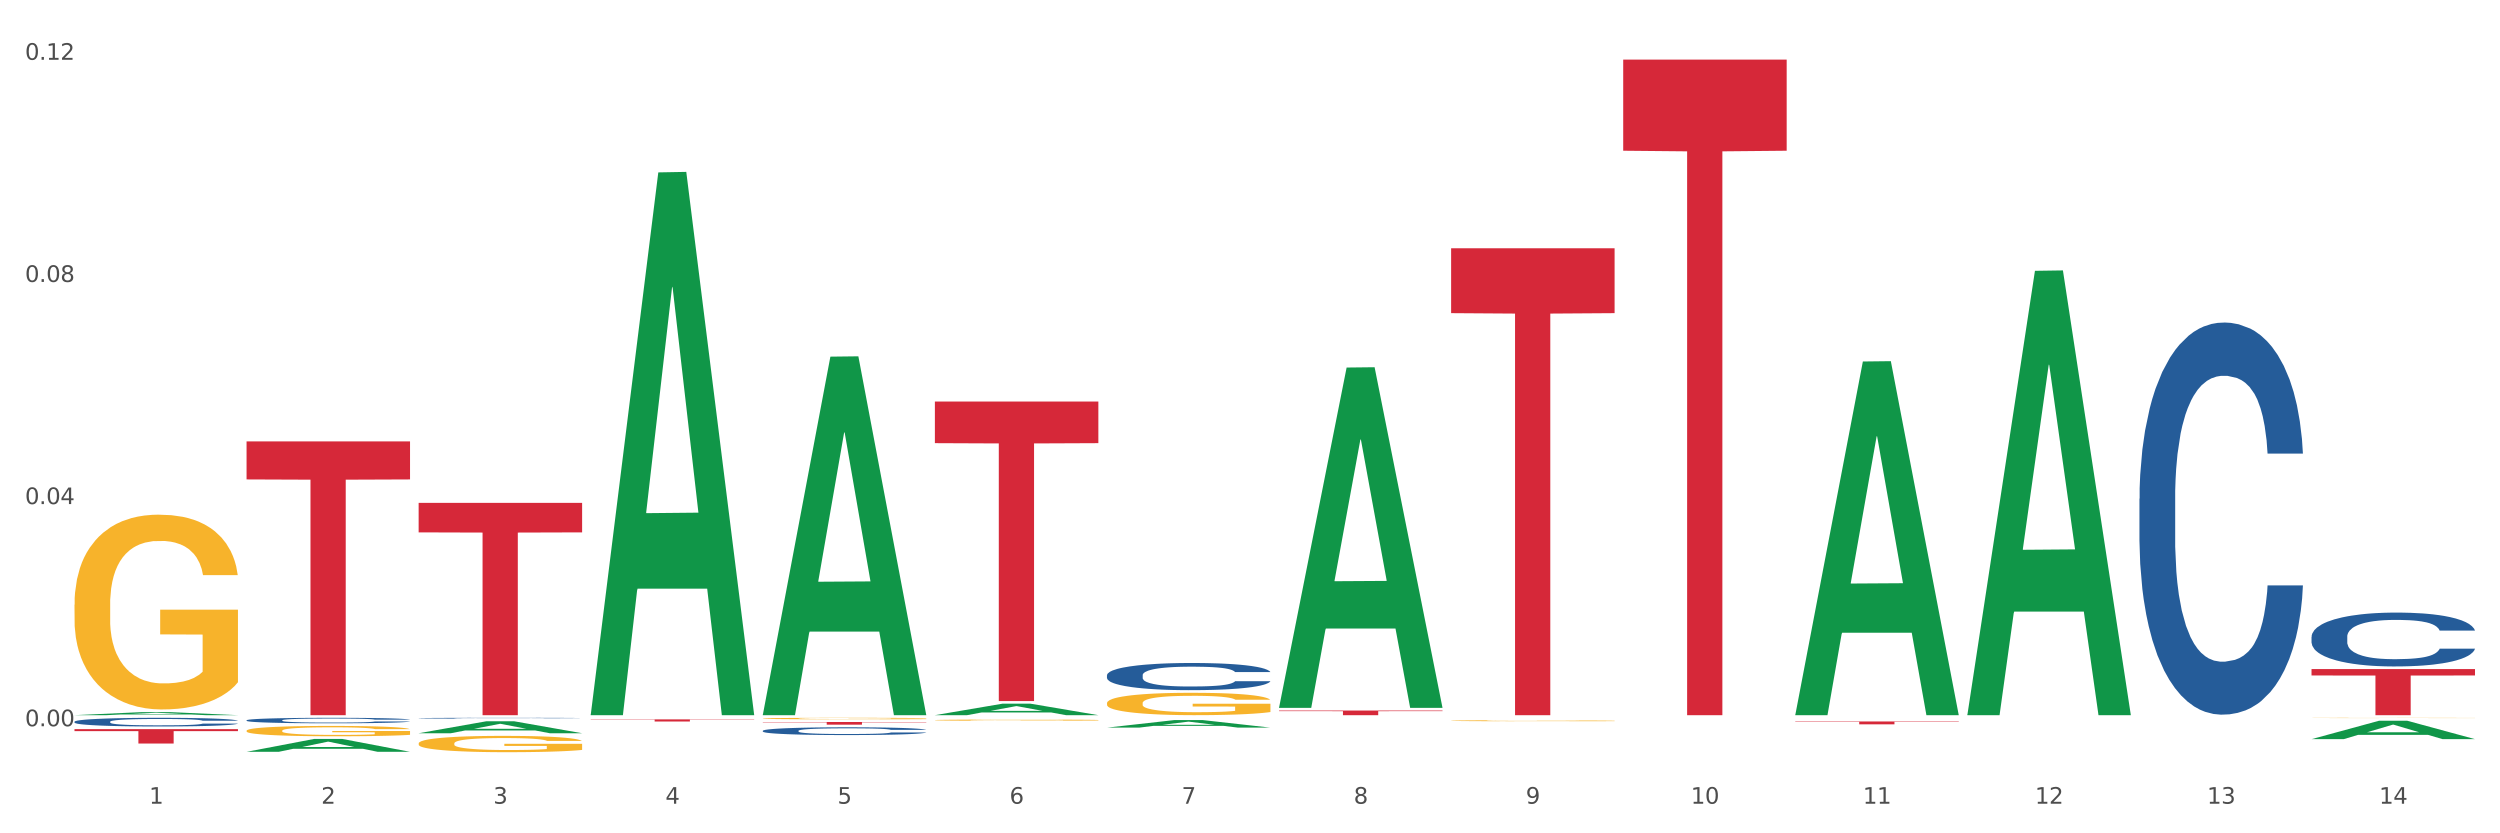 <?xml version="1.0" encoding="utf-8" standalone="no"?>
<!DOCTYPE svg PUBLIC "-//W3C//DTD SVG 1.1//EN"
  "http://www.w3.org/Graphics/SVG/1.1/DTD/svg11.dtd">
<svg xmlns:xlink="http://www.w3.org/1999/xlink" width="1080pt" height="360pt" viewBox="0 0 1080 360" xmlns="http://www.w3.org/2000/svg" version="1.1">
 <rect x="0" y="0" width="1080" height="360" fill="#333333" stroke="none"/>
 <defs>
  <style type="text/css">*{stroke-linejoin: round; stroke-linecap: butt}</style>
 </defs>
 <g id="figure_1">
  <g id="patch_1">
   <path d="M 0 360 
L 1080 360 
L 1080 0 
L 0 0 
z
" style="fill: #ffffff; stroke: #ffffff; stroke-linejoin: miter"/>
  </g>
  <g id="axes_1">
   <g id="matplotlib.axis_1">
    <g id="xtick_1">
     <g id="text_1">
      <!-- 1 -->
      <g style="fill: #4d4d4d" transform="translate(64.432 347.204) scale(0.096 -0.096)">
       <defs>
        <path id="DejaVuSans-31" d="M 794 531 
L 1825 531 
L 1825 4091 
L 703 3866 
L 703 4441 
L 1819 4666 
L 2450 4666 
L 2450 531 
L 3481 531 
L 3481 0 
L 794 0 
L 794 531 
z
" transform="scale(0.016)"/>
       </defs>
       <use xlink:href="#DejaVuSans-31"/>
      </g>
     </g>
    </g>
    <g id="xtick_2">
     <g id="text_2">
      <!-- 2 -->
      <g style="fill: #4d4d4d" transform="translate(138.771 347.204) scale(0.096 -0.096)">
       <defs>
        <path id="DejaVuSans-32" d="M 1228 531 
L 3431 531 
L 3431 0 
L 469 0 
L 469 531 
Q 828 903 1448 1529 
Q 2069 2156 2228 2338 
Q 2531 2678 2651 2914 
Q 2772 3150 2772 3378 
Q 2772 3750 2511 3984 
Q 2250 4219 1831 4219 
Q 1534 4219 1204 4116 
Q 875 4013 500 3803 
L 500 4441 
Q 881 4594 1212 4672 
Q 1544 4750 1819 4750 
Q 2544 4750 2975 4387 
Q 3406 4025 3406 3419 
Q 3406 3131 3298 2873 
Q 3191 2616 2906 2266 
Q 2828 2175 2409 1742 
Q 1991 1309 1228 531 
z
" transform="scale(0.016)"/>
       </defs>
       <use xlink:href="#DejaVuSans-32"/>
      </g>
     </g>
    </g>
    <g id="xtick_3">
     <g id="text_3">
      <!-- 3 -->
      <g style="fill: #4d4d4d" transform="translate(213.109 347.204) scale(0.096 -0.096)">
       <defs>
        <path id="DejaVuSans-33" d="M 2597 2516 
Q 3050 2419 3304 2112 
Q 3559 1806 3559 1356 
Q 3559 666 3084 287 
Q 2609 -91 1734 -91 
Q 1441 -91 1130 -33 
Q 819 25 488 141 
L 488 750 
Q 750 597 1062 519 
Q 1375 441 1716 441 
Q 2309 441 2620 675 
Q 2931 909 2931 1356 
Q 2931 1769 2642 2001 
Q 2353 2234 1838 2234 
L 1294 2234 
L 1294 2753 
L 1863 2753 
Q 2328 2753 2575 2939 
Q 2822 3125 2822 3475 
Q 2822 3834 2567 4026 
Q 2313 4219 1838 4219 
Q 1578 4219 1281 4162 
Q 984 4106 628 3988 
L 628 4550 
Q 988 4650 1302 4700 
Q 1616 4750 1894 4750 
Q 2613 4750 3031 4423 
Q 3450 4097 3450 3541 
Q 3450 3153 3228 2886 
Q 3006 2619 2597 2516 
z
" transform="scale(0.016)"/>
       </defs>
       <use xlink:href="#DejaVuSans-33"/>
      </g>
     </g>
    </g>
    <g id="xtick_4">
     <g id="text_4">
      <!-- 4 -->
      <g style="fill: #4d4d4d" transform="translate(287.448 347.204) scale(0.096 -0.096)">
       <defs>
        <path id="DejaVuSans-34" d="M 2419 4116 
L 825 1625 
L 2419 1625 
L 2419 4116 
z
M 2253 4666 
L 3047 4666 
L 3047 1625 
L 3713 1625 
L 3713 1100 
L 3047 1100 
L 3047 0 
L 2419 0 
L 2419 1100 
L 313 1100 
L 313 1709 
L 2253 4666 
z
" transform="scale(0.016)"/>
       </defs>
       <use xlink:href="#DejaVuSans-34"/>
      </g>
     </g>
    </g>
    <g id="xtick_5">
     <g id="text_5">
      <!-- 5 -->
      <g style="fill: #4d4d4d" transform="translate(361.787 347.204) scale(0.096 -0.096)">
       <defs>
        <path id="DejaVuSans-35" d="M 691 4666 
L 3169 4666 
L 3169 4134 
L 1269 4134 
L 1269 2991 
Q 1406 3038 1543 3061 
Q 1681 3084 1819 3084 
Q 2600 3084 3056 2656 
Q 3513 2228 3513 1497 
Q 3513 744 3044 326 
Q 2575 -91 1722 -91 
Q 1428 -91 1123 -41 
Q 819 9 494 109 
L 494 744 
Q 775 591 1075 516 
Q 1375 441 1709 441 
Q 2250 441 2565 725 
Q 2881 1009 2881 1497 
Q 2881 1984 2565 2268 
Q 2250 2553 1709 2553 
Q 1456 2553 1204 2497 
Q 953 2441 691 2322 
L 691 4666 
z
" transform="scale(0.016)"/>
       </defs>
       <use xlink:href="#DejaVuSans-35"/>
      </g>
     </g>
    </g>
    <g id="xtick_6">
     <g id="text_6">
      <!-- 6 -->
      <g style="fill: #4d4d4d" transform="translate(436.125 347.204) scale(0.096 -0.096)">
       <defs>
        <path id="DejaVuSans-36" d="M 2113 2584 
Q 1688 2584 1439 2293 
Q 1191 2003 1191 1497 
Q 1191 994 1439 701 
Q 1688 409 2113 409 
Q 2538 409 2786 701 
Q 3034 994 3034 1497 
Q 3034 2003 2786 2293 
Q 2538 2584 2113 2584 
z
M 3366 4563 
L 3366 3988 
Q 3128 4100 2886 4159 
Q 2644 4219 2406 4219 
Q 1781 4219 1451 3797 
Q 1122 3375 1075 2522 
Q 1259 2794 1537 2939 
Q 1816 3084 2150 3084 
Q 2853 3084 3261 2657 
Q 3669 2231 3669 1497 
Q 3669 778 3244 343 
Q 2819 -91 2113 -91 
Q 1303 -91 875 529 
Q 447 1150 447 2328 
Q 447 3434 972 4092 
Q 1497 4750 2381 4750 
Q 2619 4750 2861 4703 
Q 3103 4656 3366 4563 
z
" transform="scale(0.016)"/>
       </defs>
       <use xlink:href="#DejaVuSans-36"/>
      </g>
     </g>
    </g>
    <g id="xtick_7">
     <g id="text_7">
      <!-- 7 -->
      <g style="fill: #4d4d4d" transform="translate(510.464 347.204) scale(0.096 -0.096)">
       <defs>
        <path id="DejaVuSans-37" d="M 525 4666 
L 3525 4666 
L 3525 4397 
L 1831 0 
L 1172 0 
L 2766 4134 
L 525 4134 
L 525 4666 
z
" transform="scale(0.016)"/>
       </defs>
       <use xlink:href="#DejaVuSans-37"/>
      </g>
     </g>
    </g>
    <g id="xtick_8">
     <g id="text_8">
      <!-- 8 -->
      <g style="fill: #4d4d4d" transform="translate(584.803 347.204) scale(0.096 -0.096)">
       <defs>
        <path id="DejaVuSans-38" d="M 2034 2216 
Q 1584 2216 1326 1975 
Q 1069 1734 1069 1313 
Q 1069 891 1326 650 
Q 1584 409 2034 409 
Q 2484 409 2743 651 
Q 3003 894 3003 1313 
Q 3003 1734 2745 1975 
Q 2488 2216 2034 2216 
z
M 1403 2484 
Q 997 2584 770 2862 
Q 544 3141 544 3541 
Q 544 4100 942 4425 
Q 1341 4750 2034 4750 
Q 2731 4750 3128 4425 
Q 3525 4100 3525 3541 
Q 3525 3141 3298 2862 
Q 3072 2584 2669 2484 
Q 3125 2378 3379 2068 
Q 3634 1759 3634 1313 
Q 3634 634 3220 271 
Q 2806 -91 2034 -91 
Q 1263 -91 848 271 
Q 434 634 434 1313 
Q 434 1759 690 2068 
Q 947 2378 1403 2484 
z
M 1172 3481 
Q 1172 3119 1398 2916 
Q 1625 2713 2034 2713 
Q 2441 2713 2670 2916 
Q 2900 3119 2900 3481 
Q 2900 3844 2670 4047 
Q 2441 4250 2034 4250 
Q 1625 4250 1398 4047 
Q 1172 3844 1172 3481 
z
" transform="scale(0.016)"/>
       </defs>
       <use xlink:href="#DejaVuSans-38"/>
      </g>
     </g>
    </g>
    <g id="xtick_9">
     <g id="text_9">
      <!-- 9 -->
      <g style="fill: #4d4d4d" transform="translate(659.142 347.204) scale(0.096 -0.096)">
       <defs>
        <path id="DejaVuSans-39" d="M 703 97 
L 703 672 
Q 941 559 1184 500 
Q 1428 441 1663 441 
Q 2288 441 2617 861 
Q 2947 1281 2994 2138 
Q 2813 1869 2534 1725 
Q 2256 1581 1919 1581 
Q 1219 1581 811 2004 
Q 403 2428 403 3163 
Q 403 3881 828 4315 
Q 1253 4750 1959 4750 
Q 2769 4750 3195 4129 
Q 3622 3509 3622 2328 
Q 3622 1225 3098 567 
Q 2575 -91 1691 -91 
Q 1453 -91 1209 -44 
Q 966 3 703 97 
z
M 1959 2075 
Q 2384 2075 2632 2365 
Q 2881 2656 2881 3163 
Q 2881 3666 2632 3958 
Q 2384 4250 1959 4250 
Q 1534 4250 1286 3958 
Q 1038 3666 1038 3163 
Q 1038 2656 1286 2365 
Q 1534 2075 1959 2075 
z
" transform="scale(0.016)"/>
       </defs>
       <use xlink:href="#DejaVuSans-39"/>
      </g>
     </g>
    </g>
    <g id="xtick_10">
     <g id="text_10">
      <!-- 10 -->
      <g style="fill: #4d4d4d" transform="translate(730.426 347.204) scale(0.096 -0.096)">
       <defs>
        <path id="DejaVuSans-30" d="M 2034 4250 
Q 1547 4250 1301 3770 
Q 1056 3291 1056 2328 
Q 1056 1369 1301 889 
Q 1547 409 2034 409 
Q 2525 409 2770 889 
Q 3016 1369 3016 2328 
Q 3016 3291 2770 3770 
Q 2525 4250 2034 4250 
z
M 2034 4750 
Q 2819 4750 3233 4129 
Q 3647 3509 3647 2328 
Q 3647 1150 3233 529 
Q 2819 -91 2034 -91 
Q 1250 -91 836 529 
Q 422 1150 422 2328 
Q 422 3509 836 4129 
Q 1250 4750 2034 4750 
z
" transform="scale(0.016)"/>
       </defs>
       <use xlink:href="#DejaVuSans-31"/>
       <use xlink:href="#DejaVuSans-30" transform="translate(63.623 0)"/>
      </g>
     </g>
    </g>
    <g id="xtick_11">
     <g id="text_11">
      <!-- 11 -->
      <g style="fill: #4d4d4d" transform="translate(804.765 347.204) scale(0.096 -0.096)">
       <use xlink:href="#DejaVuSans-31"/>
       <use xlink:href="#DejaVuSans-31" transform="translate(63.623 0)"/>
      </g>
     </g>
    </g>
    <g id="xtick_12">
     <g id="text_12">
      <!-- 12 -->
      <g style="fill: #4d4d4d" transform="translate(879.104 347.204) scale(0.096 -0.096)">
       <use xlink:href="#DejaVuSans-31"/>
       <use xlink:href="#DejaVuSans-32" transform="translate(63.623 0)"/>
      </g>
     </g>
    </g>
    <g id="xtick_13">
     <g id="text_13">
      <!-- 13 -->
      <g style="fill: #4d4d4d" transform="translate(953.442 347.204) scale(0.096 -0.096)">
       <use xlink:href="#DejaVuSans-31"/>
       <use xlink:href="#DejaVuSans-33" transform="translate(63.623 0)"/>
      </g>
     </g>
    </g>
    <g id="xtick_14">
     <g id="text_14">
      <!-- 14 -->
      <g style="fill: #4d4d4d" transform="translate(1027.781 347.204) scale(0.096 -0.096)">
       <use xlink:href="#DejaVuSans-31"/>
       <use xlink:href="#DejaVuSans-34" transform="translate(63.623 0)"/>
      </g>
     </g>
    </g>
    <g id="xtick_15"/>
    <g id="xtick_16"/>
    <g id="xtick_17"/>
    <g id="xtick_18"/>
    <g id="xtick_19"/>
    <g id="xtick_20"/>
    <g id="xtick_21"/>
    <g id="xtick_22"/>
    <g id="xtick_23"/>
    <g id="xtick_24"/>
    <g id="xtick_25"/>
    <g id="xtick_26"/>
    <g id="xtick_27"/>
   </g>
   <g id="matplotlib.axis_2">
    <g id="ytick_1">
     <g id="text_15">
      <!-- 0.00 -->
      <g style="fill: #4d4d4d" transform="translate(10.8 313.738) scale(0.096 -0.096)">
       <defs>
        <path id="DejaVuSans-2e" d="M 684 794 
L 1344 794 
L 1344 0 
L 684 0 
L 684 794 
z
" transform="scale(0.016)"/>
       </defs>
       <use xlink:href="#DejaVuSans-30"/>
       <use xlink:href="#DejaVuSans-2e" transform="translate(63.623 0)"/>
       <use xlink:href="#DejaVuSans-30" transform="translate(95.41 0)"/>
       <use xlink:href="#DejaVuSans-30" transform="translate(159.033 0)"/>
      </g>
     </g>
    </g>
    <g id="ytick_2">
     <g id="text_16">
      <!-- 0.04 -->
      <g style="fill: #4d4d4d" transform="translate(10.8 217.768) scale(0.096 -0.096)">
       <use xlink:href="#DejaVuSans-30"/>
       <use xlink:href="#DejaVuSans-2e" transform="translate(63.623 0)"/>
       <use xlink:href="#DejaVuSans-30" transform="translate(95.41 0)"/>
       <use xlink:href="#DejaVuSans-34" transform="translate(159.033 0)"/>
      </g>
     </g>
    </g>
    <g id="ytick_3">
     <g id="text_17">
      <!-- 0.08 -->
      <g style="fill: #4d4d4d" transform="translate(10.8 121.798) scale(0.096 -0.096)">
       <use xlink:href="#DejaVuSans-30"/>
       <use xlink:href="#DejaVuSans-2e" transform="translate(63.623 0)"/>
       <use xlink:href="#DejaVuSans-30" transform="translate(95.41 0)"/>
       <use xlink:href="#DejaVuSans-38" transform="translate(159.033 0)"/>
      </g>
     </g>
    </g>
    <g id="ytick_4">
     <g id="text_18">
      <!-- 0.12 -->
      <g style="fill: #4d4d4d" transform="translate(10.8 25.827) scale(0.096 -0.096)">
       <use xlink:href="#DejaVuSans-30"/>
       <use xlink:href="#DejaVuSans-2e" transform="translate(63.623 0)"/>
       <use xlink:href="#DejaVuSans-31" transform="translate(95.41 0)"/>
       <use xlink:href="#DejaVuSans-32" transform="translate(159.033 0)"/>
      </g>
     </g>
    </g>
    <g id="ytick_5"/>
    <g id="ytick_6"/>
    <g id="ytick_7"/>
   </g>
   <g id="PolyCollection_1">
    <path d="M 32.175 308.951 
L 32.248 308.95 
L 61.37 307.63 
L 73.456 307.629 
L 102.797 308.954 
L 88.818 308.954 
L 82.484 308.645 
L 52.415 308.645 
L 52.197 308.65 
L 46.081 308.954 
L 32.175 308.954 
L 32.175 308.951 
L 56.201 308.461 
L 78.698 308.46 
L 67.559 307.911 
L 67.413 307.909 
L 67.267 307.912 
L 56.128 308.46 
L 56.201 308.461 
L 32.175 308.951 
z
" clip-path="url(#pcda21fd64c)" style="fill: #109648"/>
    <path d="M 106.514 315.667 
L 106.597 315.663 
L 106.597 315.516 
L 106.764 315.39 
L 107.598 315.083 
L 108.848 314.83 
L 109.765 314.696 
L 110.683 314.585 
L 111.767 314.475 
L 113.101 314.361 
L 115.519 314.193 
L 117.019 314.107 
L 118.854 314.018 
L 122.189 313.887 
L 124.607 313.813 
L 127.108 313.752 
L 131.194 313.679 
L 133.862 313.646 
L 136.697 313.621 
L 140.115 313.605 
L 142.7 313.601 
L 148.37 313.613 
L 153.206 313.65 
L 155.54 313.679 
L 158.542 313.728 
L 160.126 313.76 
L 162.711 313.826 
L 165.379 313.911 
L 167.213 313.985 
L 169.965 314.124 
L 172.049 314.263 
L 173.967 314.434 
L 174.968 314.553 
L 175.718 314.663 
L 176.385 314.789 
L 177.052 314.99 
L 162.044 314.99 
L 161.46 314.847 
L 160.543 314.712 
L 159.209 314.581 
L 158.042 314.499 
L 156.041 314.397 
L 154.206 314.332 
L 152.289 314.283 
L 149.954 314.242 
L 148.12 314.222 
L 145.535 314.205 
L 140.449 314.21 
L 137.03 314.242 
L 134.696 314.283 
L 133.195 314.32 
L 131.861 314.361 
L 130.36 314.418 
L 128.609 314.504 
L 127.358 314.581 
L 126.108 314.679 
L 125.107 314.777 
L 124.19 314.892 
L 123.44 315.014 
L 122.856 315.141 
L 122.356 315.296 
L 121.939 315.553 
L 121.939 316.113 
L 122.106 316.239 
L 122.522 316.407 
L 123.023 316.533 
L 123.856 316.684 
L 124.607 316.787 
L 126.024 316.934 
L 127.609 317.056 
L 128.859 317.134 
L 130.11 317.199 
L 132.278 317.289 
L 134.696 317.362 
L 136.78 317.407 
L 139.615 317.448 
L 141.533 317.464 
L 143.2 317.473 
L 147.286 317.473 
L 150.204 317.46 
L 153.456 317.432 
L 155.957 317.395 
L 158.042 317.35 
L 160.376 317.277 
L 161.877 317.207 
L 161.877 316.354 
L 143.534 316.35 
L 143.534 315.782 
L 177.135 315.782 
L 177.135 317.448 
L 175.718 317.534 
L 174.134 317.611 
L 172.466 317.681 
L 169.965 317.767 
L 166.963 317.848 
L 164.295 317.906 
L 161.46 317.955 
L 158.125 317.999 
L 153.789 318.04 
L 151.121 318.057 
L 147.786 318.069 
L 143.867 318.073 
L 140.449 318.065 
L 137.114 318.044 
L 133.612 318.008 
L 130.193 317.955 
L 127.609 317.901 
L 125.024 317.836 
L 122.272 317.75 
L 120.104 317.669 
L 118.437 317.595 
L 116.603 317.501 
L 114.601 317.379 
L 113.101 317.268 
L 111.767 317.154 
L 110.349 317.007 
L 109.349 316.88 
L 108.348 316.721 
L 107.764 316.603 
L 107.097 316.419 
L 106.597 316.162 
L 106.514 315.667 
z
" clip-path="url(#pcda21fd64c)" style="fill: #f7b32b"/>
    <path d="M 180.852 321.155 
L 180.936 321.149 
L 180.936 320.917 
L 181.103 320.717 
L 181.936 320.234 
L 183.187 319.835 
L 184.104 319.622 
L 185.021 319.448 
L 186.105 319.274 
L 187.439 319.094 
L 189.857 318.83 
L 191.358 318.695 
L 193.192 318.553 
L 196.528 318.347 
L 198.946 318.231 
L 201.447 318.134 
L 205.533 318.018 
L 208.201 317.967 
L 211.036 317.928 
L 214.454 317.902 
L 217.039 317.896 
L 222.709 317.915 
L 227.545 317.973 
L 229.879 318.018 
L 232.881 318.096 
L 234.465 318.147 
L 237.05 318.25 
L 239.718 318.385 
L 241.552 318.501 
L 244.304 318.72 
L 246.388 318.939 
L 248.306 319.21 
L 249.306 319.397 
L 250.057 319.571 
L 250.724 319.77 
L 251.391 320.086 
L 236.383 320.086 
L 235.799 319.861 
L 234.882 319.648 
L 233.548 319.442 
L 232.38 319.313 
L 230.379 319.152 
L 228.545 319.049 
L 226.627 318.972 
L 224.293 318.907 
L 222.458 318.875 
L 219.874 318.849 
L 214.788 318.856 
L 211.369 318.907 
L 209.034 318.972 
L 207.534 319.03 
L 206.2 319.094 
L 204.699 319.184 
L 202.948 319.319 
L 201.697 319.442 
L 200.446 319.596 
L 199.446 319.751 
L 198.529 319.931 
L 197.778 320.125 
L 197.195 320.324 
L 196.694 320.569 
L 196.277 320.975 
L 196.277 321.857 
L 196.444 322.057 
L 196.861 322.321 
L 197.361 322.521 
L 198.195 322.759 
L 198.946 322.92 
L 200.363 323.152 
L 201.947 323.346 
L 203.198 323.468 
L 204.449 323.571 
L 206.616 323.713 
L 209.034 323.829 
L 211.119 323.9 
L 213.954 323.964 
L 215.871 323.99 
L 217.539 324.003 
L 221.625 324.003 
L 224.543 323.983 
L 227.795 323.938 
L 230.296 323.88 
L 232.38 323.809 
L 234.715 323.693 
L 236.216 323.584 
L 236.216 322.238 
L 217.873 322.231 
L 217.873 321.336 
L 251.474 321.336 
L 251.474 323.964 
L 250.057 324.099 
L 248.473 324.222 
L 246.805 324.331 
L 244.304 324.466 
L 241.302 324.595 
L 238.634 324.685 
L 235.799 324.763 
L 232.464 324.834 
L 228.128 324.898 
L 225.46 324.924 
L 222.125 324.943 
L 218.206 324.95 
L 214.788 324.937 
L 211.452 324.904 
L 207.951 324.846 
L 204.532 324.763 
L 201.947 324.679 
L 199.362 324.576 
L 196.611 324.441 
L 194.443 324.312 
L 192.776 324.196 
L 190.941 324.048 
L 188.94 323.854 
L 187.439 323.68 
L 186.105 323.5 
L 184.688 323.268 
L 183.687 323.069 
L 182.687 322.817 
L 182.103 322.63 
L 181.436 322.341 
L 180.936 321.935 
L 180.852 321.155 
z
" clip-path="url(#pcda21fd64c)" style="fill: #f7b32b"/>
    <path d="M 403.869 311.091 
L 403.952 311.09 
L 403.952 311.073 
L 404.119 311.057 
L 404.952 311.02 
L 406.203 310.99 
L 407.12 310.974 
L 408.037 310.96 
L 409.121 310.947 
L 410.455 310.933 
L 412.873 310.913 
L 414.374 310.903 
L 416.209 310.892 
L 419.544 310.876 
L 421.962 310.867 
L 424.463 310.86 
L 428.549 310.851 
L 431.217 310.847 
L 434.052 310.844 
L 437.47 310.842 
L 440.055 310.842 
L 445.725 310.843 
L 450.561 310.848 
L 452.895 310.851 
L 455.897 310.857 
L 457.481 310.861 
L 460.066 310.869 
L 462.734 310.879 
L 464.568 310.888 
L 467.32 310.905 
L 469.404 310.921 
L 471.322 310.942 
L 472.322 310.956 
L 473.073 310.97 
L 473.74 310.985 
L 474.407 311.009 
L 459.399 311.009 
L 458.815 310.992 
L 457.898 310.976 
L 456.564 310.96 
L 455.397 310.95 
L 453.396 310.938 
L 451.561 310.93 
L 449.643 310.924 
L 447.309 310.919 
L 445.475 310.917 
L 442.89 310.915 
L 437.804 310.915 
L 434.385 310.919 
L 432.051 310.924 
L 430.55 310.928 
L 429.216 310.933 
L 427.715 310.94 
L 425.964 310.951 
L 424.713 310.96 
L 423.463 310.972 
L 422.462 310.983 
L 421.545 310.997 
L 420.794 311.012 
L 420.211 311.027 
L 419.711 311.046 
L 419.294 311.077 
L 419.294 311.144 
L 419.46 311.16 
L 419.877 311.18 
L 420.378 311.195 
L 421.211 311.213 
L 421.962 311.225 
L 423.379 311.243 
L 424.963 311.258 
L 426.214 311.267 
L 427.465 311.275 
L 429.633 311.286 
L 432.051 311.295 
L 434.135 311.3 
L 436.97 311.305 
L 438.888 311.307 
L 440.555 311.308 
L 444.641 311.308 
L 447.559 311.307 
L 450.811 311.303 
L 453.312 311.299 
L 455.397 311.293 
L 457.731 311.285 
L 459.232 311.276 
L 459.232 311.173 
L 440.889 311.173 
L 440.889 311.104 
L 474.49 311.104 
L 474.49 311.305 
L 473.073 311.315 
L 471.489 311.325 
L 469.821 311.333 
L 467.32 311.344 
L 464.318 311.353 
L 461.65 311.36 
L 458.815 311.366 
L 455.48 311.372 
L 451.144 311.376 
L 448.476 311.378 
L 445.141 311.38 
L 441.222 311.38 
L 437.804 311.379 
L 434.469 311.377 
L 430.967 311.373 
L 427.548 311.366 
L 424.963 311.36 
L 422.379 311.352 
L 419.627 311.342 
L 417.459 311.332 
L 415.792 311.323 
L 413.957 311.312 
L 411.956 311.297 
L 410.455 311.284 
L 409.121 311.27 
L 407.704 311.252 
L 406.703 311.237 
L 405.703 311.218 
L 405.119 311.203 
L 404.452 311.181 
L 403.952 311.15 
L 403.869 311.091 
z
" clip-path="url(#pcda21fd64c)" style="fill: #f7b32b"/>
    <path d="M 478.207 303.755 
L 478.291 303.747 
L 478.291 303.429 
L 478.457 303.155 
L 479.291 302.493 
L 480.542 301.946 
L 481.459 301.655 
L 482.376 301.417 
L 483.46 301.178 
L 484.794 300.931 
L 487.212 300.569 
L 488.713 300.384 
L 490.547 300.19 
L 493.882 299.907 
L 496.3 299.748 
L 498.802 299.616 
L 502.887 299.457 
L 505.555 299.387 
L 508.39 299.334 
L 511.809 299.298 
L 514.394 299.29 
L 520.063 299.316 
L 524.899 299.395 
L 527.234 299.457 
L 530.236 299.563 
L 531.82 299.634 
L 534.405 299.775 
L 537.073 299.96 
L 538.907 300.119 
L 541.658 300.419 
L 543.743 300.719 
L 545.661 301.09 
L 546.661 301.346 
L 547.412 301.584 
L 548.079 301.858 
L 548.746 302.29 
L 533.737 302.29 
L 533.154 301.981 
L 532.237 301.69 
L 530.903 301.408 
L 529.735 301.231 
L 527.734 301.011 
L 525.9 300.869 
L 523.982 300.763 
L 521.648 300.675 
L 519.813 300.631 
L 517.228 300.596 
L 512.142 300.605 
L 508.724 300.675 
L 506.389 300.763 
L 504.888 300.843 
L 503.554 300.931 
L 502.054 301.055 
L 500.303 301.24 
L 499.052 301.408 
L 497.801 301.62 
L 496.801 301.831 
L 495.884 302.078 
L 495.133 302.343 
L 494.549 302.617 
L 494.049 302.952 
L 493.632 303.508 
L 493.632 304.717 
L 493.799 304.991 
L 494.216 305.353 
L 494.716 305.626 
L 495.55 305.953 
L 496.3 306.174 
L 497.718 306.491 
L 499.302 306.756 
L 500.553 306.924 
L 501.803 307.065 
L 503.971 307.259 
L 506.389 307.418 
L 508.474 307.515 
L 511.309 307.603 
L 513.226 307.639 
L 514.894 307.656 
L 518.979 307.656 
L 521.898 307.63 
L 525.149 307.568 
L 527.651 307.489 
L 529.735 307.392 
L 532.07 307.233 
L 533.571 307.083 
L 533.571 305.238 
L 515.227 305.229 
L 515.227 304.003 
L 548.829 304.003 
L 548.829 307.603 
L 547.412 307.789 
L 545.827 307.957 
L 544.16 308.107 
L 541.658 308.292 
L 538.657 308.468 
L 535.989 308.592 
L 533.154 308.698 
L 529.819 308.795 
L 525.483 308.883 
L 522.815 308.919 
L 519.48 308.945 
L 515.561 308.954 
L 512.142 308.936 
L 508.807 308.892 
L 505.305 308.813 
L 501.887 308.698 
L 499.302 308.583 
L 496.717 308.442 
L 493.966 308.257 
L 491.798 308.08 
L 490.13 307.921 
L 488.296 307.718 
L 486.295 307.453 
L 484.794 307.215 
L 483.46 306.968 
L 482.043 306.65 
L 481.042 306.377 
L 480.042 306.032 
L 479.458 305.777 
L 478.791 305.379 
L 478.291 304.823 
L 478.207 303.755 
z
" clip-path="url(#pcda21fd64c)" style="fill: #f7b32b"/>
    <path d="M 626.885 311.351 
L 626.968 311.351 
L 626.968 311.337 
L 627.135 311.324 
L 627.969 311.294 
L 629.219 311.27 
L 630.136 311.257 
L 631.054 311.246 
L 632.138 311.235 
L 633.472 311.224 
L 635.89 311.208 
L 637.39 311.199 
L 639.225 311.191 
L 642.56 311.178 
L 644.978 311.171 
L 647.479 311.165 
L 651.565 311.158 
L 654.233 311.154 
L 657.068 311.152 
L 660.486 311.15 
L 663.071 311.15 
L 668.741 311.151 
L 673.577 311.155 
L 675.911 311.158 
L 678.913 311.162 
L 680.497 311.165 
L 683.082 311.172 
L 685.75 311.18 
L 687.584 311.187 
L 690.336 311.201 
L 692.42 311.214 
L 694.338 311.231 
L 695.339 311.243 
L 696.089 311.253 
L 696.756 311.266 
L 697.423 311.285 
L 682.415 311.285 
L 681.831 311.271 
L 680.914 311.258 
L 679.58 311.246 
L 678.413 311.238 
L 676.412 311.228 
L 674.577 311.221 
L 672.66 311.216 
L 670.325 311.212 
L 668.491 311.21 
L 665.906 311.209 
L 660.82 311.209 
L 657.401 311.212 
L 655.067 311.216 
L 653.566 311.22 
L 652.232 311.224 
L 650.731 311.23 
L 648.98 311.238 
L 647.729 311.246 
L 646.479 311.255 
L 645.478 311.265 
L 644.561 311.276 
L 643.811 311.288 
L 643.227 311.3 
L 642.727 311.315 
L 642.31 311.34 
L 642.31 311.395 
L 642.476 311.407 
L 642.893 311.424 
L 643.394 311.436 
L 644.227 311.451 
L 644.978 311.461 
L 646.395 311.475 
L 647.979 311.487 
L 649.23 311.494 
L 650.481 311.501 
L 652.649 311.51 
L 655.067 311.517 
L 657.151 311.521 
L 659.986 311.525 
L 661.904 311.527 
L 663.571 311.527 
L 667.657 311.527 
L 670.575 311.526 
L 673.827 311.523 
L 676.328 311.52 
L 678.413 311.515 
L 680.747 311.508 
L 682.248 311.502 
L 682.248 311.418 
L 663.905 311.418 
L 663.905 311.363 
L 697.506 311.363 
L 697.506 311.525 
L 696.089 311.533 
L 694.505 311.541 
L 692.837 311.548 
L 690.336 311.556 
L 687.334 311.564 
L 684.666 311.57 
L 681.831 311.574 
L 678.496 311.579 
L 674.16 311.583 
L 671.492 311.584 
L 668.157 311.586 
L 664.238 311.586 
L 660.82 311.585 
L 657.485 311.583 
L 653.983 311.58 
L 650.564 311.574 
L 647.979 311.569 
L 645.395 311.563 
L 642.643 311.554 
L 640.475 311.547 
L 638.808 311.539 
L 636.974 311.53 
L 634.972 311.518 
L 633.472 311.508 
L 632.138 311.496 
L 630.72 311.482 
L 629.72 311.47 
L 628.719 311.454 
L 628.135 311.443 
L 627.468 311.425 
L 626.968 311.4 
L 626.885 311.351 
z
" clip-path="url(#pcda21fd64c)" style="fill: #f7b32b"/>
    <path d="M 998.578 310.146 
L 998.662 310.146 
L 998.662 310.142 
L 998.828 310.138 
L 999.662 310.13 
L 1000.913 310.124 
L 1001.83 310.12 
L 1002.747 310.117 
L 1003.831 310.114 
L 1005.165 310.111 
L 1007.583 310.107 
L 1009.084 310.105 
L 1010.918 310.102 
L 1014.253 310.099 
L 1016.671 310.097 
L 1019.173 310.095 
L 1023.258 310.093 
L 1025.926 310.092 
L 1028.761 310.092 
L 1032.18 310.091 
L 1034.765 310.091 
L 1040.434 310.092 
L 1045.27 310.092 
L 1047.605 310.093 
L 1050.607 310.095 
L 1052.191 310.095 
L 1054.775 310.097 
L 1057.444 310.099 
L 1059.278 310.101 
L 1062.029 310.105 
L 1064.114 310.109 
L 1066.032 310.113 
L 1067.032 310.116 
L 1067.783 310.119 
L 1068.45 310.123 
L 1069.117 310.128 
L 1054.108 310.128 
L 1053.525 310.124 
L 1052.608 310.12 
L 1051.274 310.117 
L 1050.106 310.115 
L 1048.105 310.112 
L 1046.271 310.11 
L 1044.353 310.109 
L 1042.019 310.108 
L 1040.184 310.108 
L 1037.599 310.107 
L 1032.513 310.107 
L 1029.095 310.108 
L 1026.76 310.109 
L 1025.259 310.11 
L 1023.925 310.111 
L 1022.425 310.113 
L 1020.674 310.115 
L 1019.423 310.117 
L 1018.172 310.12 
L 1017.172 310.122 
L 1016.255 310.125 
L 1015.504 310.128 
L 1014.92 310.132 
L 1014.42 310.136 
L 1014.003 310.143 
L 1014.003 310.157 
L 1014.17 310.161 
L 1014.587 310.165 
L 1015.087 310.169 
L 1015.921 310.173 
L 1016.671 310.175 
L 1018.089 310.179 
L 1019.673 310.182 
L 1020.924 310.184 
L 1022.174 310.186 
L 1024.342 310.188 
L 1026.76 310.19 
L 1028.845 310.192 
L 1031.68 310.193 
L 1033.597 310.193 
L 1035.265 310.193 
L 1039.35 310.193 
L 1042.269 310.193 
L 1045.52 310.192 
L 1048.022 310.191 
L 1050.106 310.19 
L 1052.441 310.188 
L 1053.942 310.186 
L 1053.942 310.164 
L 1035.598 310.164 
L 1035.598 310.149 
L 1069.2 310.149 
L 1069.2 310.193 
L 1067.783 310.195 
L 1066.198 310.197 
L 1064.531 310.199 
L 1062.029 310.201 
L 1059.028 310.203 
L 1056.36 310.205 
L 1053.525 310.206 
L 1050.19 310.207 
L 1045.854 310.208 
L 1043.186 310.209 
L 1039.851 310.209 
L 1035.932 310.209 
L 1032.513 310.209 
L 1029.178 310.208 
L 1025.676 310.207 
L 1022.258 310.206 
L 1019.673 310.205 
L 1017.088 310.203 
L 1014.337 310.201 
L 1012.169 310.199 
L 1010.501 310.197 
L 1008.667 310.194 
L 1006.666 310.191 
L 1005.165 310.188 
L 1003.831 310.185 
L 1002.414 310.181 
L 1001.413 310.178 
L 1000.413 310.174 
L 999.829 310.17 
L 999.162 310.166 
L 998.662 310.159 
L 998.578 310.146 
z
" clip-path="url(#pcda21fd64c)" style="fill: #f7b32b"/>
    <path d="M 106.514 190.675 
L 177.135 190.675 
L 177.135 207.112 
L 149.355 207.223 
L 149.355 308.954 
L 134.126 308.954 
L 134.126 207.223 
L 106.514 207.112 
L 106.514 190.786 
L 106.514 190.675 
z
" clip-path="url(#pcda21fd64c)" style="fill: #d62839"/>
    <path d="M 32.175 314.979 
L 102.797 314.979 
L 102.797 315.843 
L 75.017 315.849 
L 75.017 321.201 
L 59.788 321.201 
L 59.788 315.849 
L 32.175 315.843 
L 32.175 314.984 
L 32.175 314.979 
z
" clip-path="url(#pcda21fd64c)" style="fill: #d62839"/>
    <path d="M 32.175 311.776 
L 32.258 311.773 
L 32.258 311.677 
L 32.509 311.547 
L 33.427 311.307 
L 34.596 311.125 
L 36.599 310.913 
L 37.684 310.824 
L 39.104 310.725 
L 42.025 310.564 
L 45.364 310.427 
L 47.702 310.351 
L 49.455 310.304 
L 53.378 310.218 
L 55.632 310.18 
L 57.969 310.149 
L 59.973 310.129 
L 63.312 310.105 
L 65.983 310.095 
L 69.072 310.091 
L 71.66 310.095 
L 75.082 310.108 
L 80.091 310.149 
L 82.011 310.173 
L 84.599 310.214 
L 87.27 310.269 
L 89.44 310.324 
L 91.945 310.403 
L 94.533 310.506 
L 97.037 310.636 
L 98.79 310.756 
L 100.209 310.882 
L 101.461 311.036 
L 102.379 311.204 
L 102.797 311.345 
L 87.52 311.345 
L 87.103 311.218 
L 86.268 311.081 
L 85.434 310.988 
L 84.515 310.913 
L 83.096 310.828 
L 81.844 310.773 
L 79.757 310.708 
L 77.837 310.667 
L 76.251 310.643 
L 74.331 310.622 
L 70.241 310.601 
L 67.319 310.601 
L 65.482 310.608 
L 63.229 310.625 
L 61.309 310.649 
L 59.055 310.691 
L 57.302 310.735 
L 55.549 310.793 
L 54.547 310.834 
L 53.044 310.91 
L 52.043 310.971 
L 50.707 311.078 
L 49.956 311.153 
L 48.62 311.348 
L 48.036 311.492 
L 47.785 311.591 
L 47.618 311.701 
L 47.618 312.235 
L 48.119 312.475 
L 48.537 312.578 
L 49.204 312.694 
L 50.457 312.845 
L 52.293 312.992 
L 54.213 313.098 
L 55.799 313.163 
L 57.302 313.211 
L 58.804 313.249 
L 60.641 313.283 
L 62.143 313.304 
L 64.397 313.324 
L 67.069 313.334 
L 69.155 313.334 
L 73.413 313.317 
L 75.333 313.3 
L 77.169 313.276 
L 79.173 313.239 
L 80.759 313.197 
L 81.677 313.167 
L 83.18 313.102 
L 84.348 313.033 
L 85.35 312.954 
L 86.018 312.886 
L 86.769 312.783 
L 87.353 312.667 
L 87.52 312.605 
L 102.797 312.605 
L 102.463 312.728 
L 101.879 312.848 
L 100.71 313.009 
L 99.792 313.102 
L 98.372 313.215 
L 96.87 313.31 
L 94.783 313.417 
L 92.863 313.495 
L 90.86 313.564 
L 88.689 313.626 
L 84.766 313.711 
L 83.347 313.735 
L 80.341 313.776 
L 78.004 313.8 
L 74.581 313.824 
L 71.075 313.838 
L 67.402 313.841 
L 64.147 313.834 
L 60.557 313.814 
L 58.303 313.793 
L 55.799 313.763 
L 52.877 313.715 
L 50.123 313.656 
L 47.535 313.588 
L 45.114 313.509 
L 42.86 313.42 
L 39.938 313.273 
L 37.768 313.129 
L 36.182 312.995 
L 35.097 312.882 
L 34.011 312.739 
L 33.427 312.639 
L 32.509 312.399 
L 32.175 312.177 
L 32.175 311.776 
z
" clip-path="url(#pcda21fd64c)" style="fill: #255c99"/>
    <path d="M 106.514 311.157 
L 106.597 311.155 
L 106.597 311.094 
L 106.848 311.012 
L 107.766 310.86 
L 108.935 310.746 
L 110.938 310.611 
L 112.023 310.555 
L 113.442 310.492 
L 116.364 310.39 
L 119.703 310.304 
L 122.04 310.256 
L 123.794 310.226 
L 127.717 310.171 
L 129.971 310.148 
L 132.308 310.128 
L 134.312 310.115 
L 137.651 310.1 
L 140.322 310.093 
L 143.411 310.091 
L 145.998 310.093 
L 149.421 310.102 
L 154.43 310.128 
L 156.35 310.143 
L 158.937 310.169 
L 161.609 310.204 
L 163.779 310.239 
L 166.283 310.288 
L 168.871 310.353 
L 171.376 310.436 
L 173.129 310.512 
L 174.548 310.592 
L 175.8 310.689 
L 176.718 310.795 
L 177.135 310.884 
L 161.859 310.884 
L 161.442 310.804 
L 160.607 310.717 
L 159.772 310.659 
L 158.854 310.611 
L 157.435 310.557 
L 156.183 310.522 
L 154.096 310.481 
L 152.176 310.455 
L 150.59 310.44 
L 148.67 310.427 
L 144.579 310.414 
L 141.658 310.414 
L 139.821 310.418 
L 137.567 310.429 
L 135.647 310.444 
L 133.393 310.47 
L 131.64 310.499 
L 129.887 310.535 
L 128.886 310.561 
L 127.383 310.609 
L 126.381 310.648 
L 125.046 310.715 
L 124.294 310.763 
L 122.959 310.886 
L 122.374 310.977 
L 122.124 311.04 
L 121.957 311.11 
L 121.957 311.448 
L 122.458 311.599 
L 122.875 311.664 
L 123.543 311.738 
L 124.795 311.833 
L 126.632 311.926 
L 128.552 311.994 
L 130.138 312.035 
L 131.64 312.065 
L 133.143 312.089 
L 134.979 312.111 
L 136.482 312.124 
L 138.736 312.137 
L 141.407 312.143 
L 143.494 312.143 
L 147.751 312.132 
L 149.671 312.121 
L 151.508 312.106 
L 153.511 312.082 
L 155.097 312.056 
L 156.016 312.037 
L 157.518 311.996 
L 158.687 311.952 
L 159.689 311.903 
L 160.357 311.859 
L 161.108 311.794 
L 161.692 311.721 
L 161.859 311.682 
L 177.135 311.682 
L 176.802 311.76 
L 176.217 311.835 
L 175.049 311.937 
L 174.13 311.996 
L 172.711 312.067 
L 171.209 312.128 
L 169.122 312.195 
L 167.202 312.245 
L 165.198 312.288 
L 163.028 312.327 
L 159.104 312.381 
L 157.685 312.397 
L 154.68 312.423 
L 152.343 312.438 
L 148.92 312.453 
L 145.414 312.462 
L 141.741 312.464 
L 138.486 312.459 
L 134.896 312.446 
L 132.642 312.433 
L 130.138 312.414 
L 127.216 312.384 
L 124.461 312.347 
L 121.874 312.303 
L 119.453 312.254 
L 117.199 312.197 
L 114.277 312.104 
L 112.107 312.013 
L 110.521 311.929 
L 109.435 311.857 
L 108.35 311.766 
L 107.766 311.703 
L 106.848 311.552 
L 106.514 311.411 
L 106.514 311.157 
z
" clip-path="url(#pcda21fd64c)" style="fill: #255c99"/>
    <path d="M 180.852 310.255 
L 180.936 310.255 
L 180.936 310.245 
L 181.186 310.233 
L 182.105 310.209 
L 183.273 310.192 
L 185.277 310.171 
L 186.362 310.162 
L 187.781 310.153 
L 190.703 310.137 
L 194.042 310.124 
L 196.379 310.116 
L 198.132 310.112 
L 202.056 310.104 
L 204.31 310.1 
L 206.647 310.097 
L 208.65 310.095 
L 211.989 310.093 
L 214.661 310.092 
L 217.749 310.091 
L 220.337 310.092 
L 223.76 310.093 
L 228.768 310.097 
L 230.688 310.099 
L 233.276 310.103 
L 235.947 310.109 
L 238.118 310.114 
L 240.622 310.121 
L 243.21 310.131 
L 245.714 310.144 
L 247.467 310.156 
L 248.886 310.168 
L 250.139 310.183 
L 251.057 310.199 
L 251.474 310.213 
L 236.198 310.213 
L 235.78 310.201 
L 234.946 310.187 
L 234.111 310.178 
L 233.193 310.171 
L 231.774 310.163 
L 230.521 310.157 
L 228.434 310.151 
L 226.514 310.147 
L 224.928 310.145 
L 223.008 310.143 
L 218.918 310.141 
L 215.996 310.141 
L 214.16 310.141 
L 211.906 310.143 
L 209.986 310.145 
L 207.732 310.149 
L 205.979 310.154 
L 204.226 310.159 
L 203.224 310.163 
L 201.722 310.171 
L 200.72 310.177 
L 199.384 310.187 
L 198.633 310.194 
L 197.297 310.213 
L 196.713 310.227 
L 196.463 310.237 
L 196.296 310.248 
L 196.296 310.3 
L 196.797 310.323 
L 197.214 310.333 
L 197.882 310.344 
L 199.134 310.359 
L 200.97 310.373 
L 202.89 310.384 
L 204.476 310.39 
L 205.979 310.395 
L 207.482 310.398 
L 209.318 310.402 
L 210.821 310.404 
L 213.075 310.406 
L 215.746 310.407 
L 217.833 310.407 
L 222.09 310.405 
L 224.01 310.403 
L 225.847 310.401 
L 227.85 310.397 
L 229.436 310.393 
L 230.354 310.39 
L 231.857 310.384 
L 233.026 310.377 
L 234.027 310.37 
L 234.695 310.363 
L 235.447 310.353 
L 236.031 310.342 
L 236.198 310.336 
L 251.474 310.336 
L 251.14 310.348 
L 250.556 310.359 
L 249.387 310.375 
L 248.469 310.384 
L 247.05 310.395 
L 245.547 310.404 
L 243.46 310.415 
L 241.54 310.422 
L 239.537 310.429 
L 237.367 310.435 
L 233.443 310.443 
L 232.024 310.446 
L 229.019 310.45 
L 226.681 310.452 
L 223.259 310.454 
L 219.753 310.456 
L 216.08 310.456 
L 212.824 310.455 
L 209.235 310.453 
L 206.981 310.451 
L 204.476 310.448 
L 201.555 310.444 
L 198.8 310.438 
L 196.212 310.431 
L 193.791 310.424 
L 191.538 310.415 
L 188.616 310.401 
L 186.445 310.387 
L 184.859 310.374 
L 183.774 310.363 
L 182.689 310.349 
L 182.105 310.339 
L 181.186 310.316 
L 180.852 310.294 
L 180.852 310.255 
z
" clip-path="url(#pcda21fd64c)" style="fill: #255c99"/>
    <path d="M 329.53 315.696 
L 329.613 315.693 
L 329.613 315.607 
L 329.864 315.49 
L 330.782 315.275 
L 331.951 315.113 
L 333.954 314.922 
L 335.039 314.843 
L 336.458 314.754 
L 339.38 314.609 
L 342.719 314.487 
L 345.057 314.419 
L 346.81 314.376 
L 350.733 314.299 
L 352.987 314.266 
L 355.324 314.238 
L 357.328 314.22 
L 360.667 314.198 
L 363.338 314.189 
L 366.427 314.186 
L 369.015 314.189 
L 372.437 314.201 
L 377.446 314.238 
L 379.366 314.259 
L 381.954 314.296 
L 384.625 314.345 
L 386.795 314.394 
L 389.3 314.465 
L 391.887 314.557 
L 394.392 314.674 
L 396.145 314.781 
L 397.564 314.895 
L 398.816 315.033 
L 399.734 315.183 
L 400.152 315.309 
L 384.875 315.309 
L 384.458 315.195 
L 383.623 315.073 
L 382.788 314.99 
L 381.87 314.922 
L 380.451 314.846 
L 379.199 314.796 
L 377.112 314.738 
L 375.192 314.701 
L 373.606 314.68 
L 371.686 314.661 
L 367.595 314.643 
L 364.674 314.643 
L 362.837 314.649 
L 360.583 314.665 
L 358.663 314.686 
L 356.41 314.723 
L 354.656 314.763 
L 352.903 314.815 
L 351.902 314.852 
L 350.399 314.919 
L 349.397 314.974 
L 348.062 315.07 
L 347.31 315.137 
L 345.975 315.312 
L 345.391 315.441 
L 345.14 315.53 
L 344.973 315.628 
L 344.973 316.107 
L 345.474 316.322 
L 345.891 316.414 
L 346.559 316.518 
L 347.811 316.653 
L 349.648 316.785 
L 351.568 316.88 
L 353.154 316.939 
L 354.656 316.982 
L 356.159 317.015 
L 357.996 317.046 
L 359.498 317.064 
L 361.752 317.083 
L 364.423 317.092 
L 366.51 317.092 
L 370.768 317.077 
L 372.688 317.061 
L 374.524 317.04 
L 376.528 317.006 
L 378.114 316.969 
L 379.032 316.942 
L 380.534 316.883 
L 381.703 316.822 
L 382.705 316.751 
L 383.373 316.69 
L 384.124 316.598 
L 384.708 316.494 
L 384.875 316.438 
L 400.152 316.438 
L 399.818 316.549 
L 399.233 316.656 
L 398.065 316.8 
L 397.146 316.883 
L 395.727 316.985 
L 394.225 317.071 
L 392.138 317.166 
L 390.218 317.236 
L 388.214 317.298 
L 386.044 317.353 
L 382.121 317.43 
L 380.701 317.451 
L 377.696 317.488 
L 375.359 317.509 
L 371.936 317.531 
L 368.43 317.543 
L 364.757 317.546 
L 361.502 317.54 
L 357.912 317.522 
L 355.658 317.503 
L 353.154 317.476 
L 350.232 317.433 
L 347.477 317.381 
L 344.89 317.319 
L 342.469 317.249 
L 340.215 317.169 
L 337.293 317.037 
L 335.123 316.908 
L 333.537 316.788 
L 332.452 316.687 
L 331.366 316.558 
L 330.782 316.469 
L 329.864 316.254 
L 329.53 316.055 
L 329.53 315.696 
z
" clip-path="url(#pcda21fd64c)" style="fill: #255c99"/>
    <path d="M 478.207 291.687 
L 478.291 291.676 
L 478.291 291.376 
L 478.541 290.969 
L 479.459 290.218 
L 480.628 289.65 
L 482.632 288.985 
L 483.717 288.706 
L 485.136 288.395 
L 488.058 287.891 
L 491.397 287.463 
L 493.734 287.227 
L 495.487 287.077 
L 499.41 286.809 
L 501.664 286.691 
L 504.002 286.594 
L 506.005 286.53 
L 509.344 286.455 
L 512.016 286.423 
L 515.104 286.412 
L 517.692 286.423 
L 521.115 286.465 
L 526.123 286.594 
L 528.043 286.669 
L 530.631 286.798 
L 533.302 286.969 
L 535.473 287.141 
L 537.977 287.387 
L 540.565 287.709 
L 543.069 288.117 
L 544.822 288.492 
L 546.241 288.889 
L 547.493 289.371 
L 548.412 289.896 
L 548.829 290.336 
L 533.553 290.336 
L 533.135 289.939 
L 532.301 289.51 
L 531.466 289.221 
L 530.548 288.985 
L 529.128 288.717 
L 527.876 288.545 
L 525.789 288.342 
L 523.869 288.213 
L 522.283 288.138 
L 520.363 288.074 
L 516.273 288.009 
L 513.351 288.009 
L 511.515 288.031 
L 509.261 288.084 
L 507.341 288.159 
L 505.087 288.288 
L 503.334 288.428 
L 501.581 288.61 
L 500.579 288.738 
L 499.077 288.974 
L 498.075 289.167 
L 496.739 289.5 
L 495.988 289.736 
L 494.652 290.347 
L 494.068 290.797 
L 493.818 291.108 
L 493.651 291.451 
L 493.651 293.124 
L 494.151 293.874 
L 494.569 294.196 
L 495.237 294.56 
L 496.489 295.032 
L 498.325 295.493 
L 500.245 295.826 
L 501.831 296.029 
L 503.334 296.179 
L 504.837 296.297 
L 506.673 296.405 
L 508.176 296.469 
L 510.429 296.533 
L 513.101 296.565 
L 515.188 296.565 
L 519.445 296.512 
L 521.365 296.458 
L 523.202 296.383 
L 525.205 296.265 
L 526.791 296.136 
L 527.709 296.04 
L 529.212 295.836 
L 530.381 295.622 
L 531.382 295.375 
L 532.05 295.161 
L 532.801 294.839 
L 533.386 294.475 
L 533.553 294.282 
L 548.829 294.282 
L 548.495 294.668 
L 547.911 295.043 
L 546.742 295.547 
L 545.824 295.836 
L 544.405 296.19 
L 542.902 296.49 
L 540.815 296.823 
L 538.895 297.069 
L 536.892 297.284 
L 534.721 297.477 
L 530.798 297.745 
L 529.379 297.82 
L 526.374 297.948 
L 524.036 298.024 
L 520.614 298.099 
L 517.108 298.141 
L 513.435 298.152 
L 510.179 298.131 
L 506.59 298.066 
L 504.336 298.002 
L 501.831 297.906 
L 498.91 297.755 
L 496.155 297.573 
L 493.567 297.359 
L 491.146 297.112 
L 488.892 296.833 
L 485.971 296.372 
L 483.8 295.922 
L 482.214 295.504 
L 481.129 295.15 
L 480.044 294.7 
L 479.459 294.389 
L 478.541 293.638 
L 478.207 292.941 
L 478.207 291.687 
z
" clip-path="url(#pcda21fd64c)" style="fill: #255c99"/>
    <path d="M 775.562 310.524 
L 775.646 310.524 
L 775.646 310.523 
L 775.896 310.522 
L 776.814 310.521 
L 777.983 310.52 
L 779.986 310.518 
L 781.072 310.518 
L 782.491 310.517 
L 785.412 310.516 
L 788.752 310.515 
L 791.089 310.515 
L 792.842 310.515 
L 796.765 310.514 
L 799.019 310.514 
L 801.357 310.514 
L 803.36 310.514 
L 806.699 310.513 
L 809.37 310.513 
L 812.459 310.513 
L 815.047 310.513 
L 818.469 310.513 
L 823.478 310.514 
L 825.398 310.514 
L 827.986 310.514 
L 830.657 310.514 
L 832.828 310.515 
L 835.332 310.515 
L 837.92 310.516 
L 840.424 310.517 
L 842.177 310.517 
L 843.596 310.518 
L 844.848 310.519 
L 845.766 310.52 
L 846.184 310.521 
L 830.908 310.521 
L 830.49 310.52 
L 829.655 310.519 
L 828.821 310.519 
L 827.902 310.518 
L 826.483 310.518 
L 825.231 310.517 
L 823.144 310.517 
L 821.224 310.517 
L 819.638 310.517 
L 817.718 310.517 
L 813.628 310.516 
L 810.706 310.516 
L 808.87 310.516 
L 806.616 310.517 
L 804.696 310.517 
L 802.442 310.517 
L 800.689 310.517 
L 798.936 310.518 
L 797.934 310.518 
L 796.431 310.518 
L 795.43 310.519 
L 794.094 310.519 
L 793.343 310.52 
L 792.007 310.521 
L 791.423 310.522 
L 791.172 310.522 
L 791.005 310.523 
L 791.005 310.526 
L 791.506 310.528 
L 791.924 310.528 
L 792.591 310.529 
L 793.844 310.53 
L 795.68 310.531 
L 797.6 310.532 
L 799.186 310.532 
L 800.689 310.532 
L 802.191 310.533 
L 804.028 310.533 
L 805.53 310.533 
L 807.784 310.533 
L 810.456 310.533 
L 812.543 310.533 
L 816.8 310.533 
L 818.72 310.533 
L 820.556 310.533 
L 822.56 310.532 
L 824.146 310.532 
L 825.064 310.532 
L 826.567 310.532 
L 827.735 310.531 
L 828.737 310.531 
L 829.405 310.53 
L 830.156 310.53 
L 830.741 310.529 
L 830.908 310.529 
L 846.184 310.529 
L 845.85 310.529 
L 845.266 310.53 
L 844.097 310.531 
L 843.179 310.532 
L 841.76 310.532 
L 840.257 310.533 
L 838.17 310.534 
L 836.25 310.534 
L 834.247 310.534 
L 832.076 310.535 
L 828.153 310.535 
L 826.734 310.535 
L 823.728 310.536 
L 821.391 310.536 
L 817.969 310.536 
L 814.463 310.536 
L 810.79 310.536 
L 807.534 310.536 
L 803.944 310.536 
L 801.69 310.536 
L 799.186 310.536 
L 796.264 310.535 
L 793.51 310.535 
L 790.922 310.535 
L 788.501 310.534 
L 786.247 310.534 
L 783.325 310.533 
L 781.155 310.532 
L 779.569 310.531 
L 778.484 310.53 
L 777.399 310.529 
L 776.814 310.529 
L 775.896 310.527 
L 775.562 310.526 
L 775.562 310.524 
z
" clip-path="url(#pcda21fd64c)" style="fill: #255c99"/>
    <path d="M 924.24 215.449 
L 924.323 215.294 
L 924.323 210.962 
L 924.573 205.083 
L 925.492 194.253 
L 926.66 186.053 
L 928.664 176.461 
L 929.749 172.438 
L 931.168 167.952 
L 934.09 160.68 
L 937.429 154.492 
L 939.766 151.088 
L 941.519 148.922 
L 945.443 145.054 
L 947.697 143.352 
L 950.034 141.96 
L 952.037 141.031 
L 955.377 139.948 
L 958.048 139.484 
L 961.136 139.33 
L 963.724 139.484 
L 967.147 140.103 
L 972.155 141.96 
L 974.075 143.043 
L 976.663 144.899 
L 979.335 147.375 
L 981.505 149.85 
L 984.009 153.409 
L 986.597 158.05 
L 989.101 163.929 
L 990.854 169.344 
L 992.273 175.068 
L 993.526 182.031 
L 994.444 189.611 
L 994.861 195.955 
L 979.585 195.955 
L 979.168 190.23 
L 978.333 184.042 
L 977.498 179.865 
L 976.58 176.461 
L 975.161 172.593 
L 973.908 170.118 
L 971.822 167.178 
L 969.902 165.321 
L 968.316 164.238 
L 966.396 163.31 
L 962.305 162.382 
L 959.383 162.382 
L 957.547 162.691 
L 955.293 163.465 
L 953.373 164.548 
L 951.119 166.404 
L 949.366 168.416 
L 947.613 171.046 
L 946.611 172.902 
L 945.109 176.306 
L 944.107 179.091 
L 942.771 183.887 
L 942.02 187.291 
L 940.685 196.109 
L 940.1 202.607 
L 939.85 207.094 
L 939.683 212.045 
L 939.683 236.18 
L 940.184 247.01 
L 940.601 251.651 
L 941.269 256.912 
L 942.521 263.719 
L 944.358 270.372 
L 946.278 275.168 
L 947.864 278.107 
L 949.366 280.273 
L 950.869 281.975 
L 952.705 283.522 
L 954.208 284.451 
L 956.462 285.379 
L 959.133 285.843 
L 961.22 285.843 
L 965.477 285.07 
L 967.397 284.296 
L 969.234 283.213 
L 971.237 281.511 
L 972.823 279.655 
L 973.742 278.262 
L 975.244 275.323 
L 976.413 272.228 
L 977.415 268.67 
L 978.082 265.576 
L 978.834 260.934 
L 979.418 255.674 
L 979.585 252.889 
L 994.861 252.889 
L 994.527 258.459 
L 993.943 263.874 
L 992.774 271.145 
L 991.856 275.323 
L 990.437 280.428 
L 988.934 284.76 
L 986.847 289.556 
L 984.927 293.115 
L 982.924 296.209 
L 980.754 298.994 
L 976.83 302.862 
L 975.411 303.945 
L 972.406 305.801 
L 970.069 306.884 
L 966.646 307.967 
L 963.14 308.586 
L 959.467 308.741 
L 956.211 308.431 
L 952.622 307.503 
L 950.368 306.575 
L 947.864 305.182 
L 944.942 303.016 
L 942.187 300.386 
L 939.599 297.292 
L 937.178 293.733 
L 934.925 289.711 
L 932.003 283.058 
L 929.832 276.56 
L 928.246 270.527 
L 927.161 265.421 
L 926.076 258.923 
L 925.492 254.436 
L 924.573 243.606 
L 924.24 233.55 
L 924.24 215.449 
z
" clip-path="url(#pcda21fd64c)" style="fill: #255c99"/>
    <path d="M 998.578 275.092 
L 998.662 275.071 
L 998.662 274.476 
L 998.912 273.669 
L 999.83 272.181 
L 1000.999 271.055 
L 1003.003 269.738 
L 1004.088 269.185 
L 1005.507 268.569 
L 1008.429 267.57 
L 1011.768 266.72 
L 1014.105 266.253 
L 1015.858 265.955 
L 1019.781 265.424 
L 1022.035 265.19 
L 1024.373 264.999 
L 1026.376 264.872 
L 1029.715 264.723 
L 1032.387 264.659 
L 1035.475 264.638 
L 1038.063 264.659 
L 1041.486 264.744 
L 1046.494 264.999 
L 1048.414 265.148 
L 1051.002 265.403 
L 1053.673 265.743 
L 1055.844 266.083 
L 1058.348 266.571 
L 1060.936 267.209 
L 1063.44 268.016 
L 1065.193 268.76 
L 1066.612 269.546 
L 1067.864 270.503 
L 1068.783 271.544 
L 1069.2 272.415 
L 1053.924 272.415 
L 1053.506 271.629 
L 1052.671 270.779 
L 1051.837 270.205 
L 1050.918 269.738 
L 1049.499 269.206 
L 1048.247 268.866 
L 1046.16 268.463 
L 1044.24 268.208 
L 1042.654 268.059 
L 1040.734 267.931 
L 1036.644 267.804 
L 1033.722 267.804 
L 1031.886 267.846 
L 1029.632 267.953 
L 1027.712 268.101 
L 1025.458 268.356 
L 1023.705 268.633 
L 1021.952 268.994 
L 1020.95 269.249 
L 1019.448 269.716 
L 1018.446 270.099 
L 1017.11 270.758 
L 1016.359 271.225 
L 1015.023 272.436 
L 1014.439 273.329 
L 1014.188 273.945 
L 1014.022 274.625 
L 1014.022 277.94 
L 1014.522 279.427 
L 1014.94 280.065 
L 1015.608 280.787 
L 1016.86 281.722 
L 1018.696 282.636 
L 1020.616 283.295 
L 1022.202 283.698 
L 1023.705 283.996 
L 1025.207 284.23 
L 1027.044 284.442 
L 1028.547 284.57 
L 1030.8 284.697 
L 1033.472 284.761 
L 1035.559 284.761 
L 1039.816 284.655 
L 1041.736 284.548 
L 1043.572 284.4 
L 1045.576 284.166 
L 1047.162 283.911 
L 1048.08 283.72 
L 1049.583 283.316 
L 1050.752 282.891 
L 1051.753 282.402 
L 1052.421 281.977 
L 1053.172 281.34 
L 1053.757 280.617 
L 1053.924 280.235 
L 1069.2 280.235 
L 1068.866 281 
L 1068.282 281.743 
L 1067.113 282.742 
L 1066.195 283.316 
L 1064.776 284.017 
L 1063.273 284.612 
L 1061.186 285.271 
L 1059.266 285.759 
L 1057.263 286.184 
L 1055.092 286.567 
L 1051.169 287.098 
L 1049.75 287.247 
L 1046.745 287.502 
L 1044.407 287.651 
L 1040.985 287.799 
L 1037.479 287.884 
L 1033.806 287.906 
L 1030.55 287.863 
L 1026.96 287.736 
L 1024.707 287.608 
L 1022.202 287.417 
L 1019.281 287.119 
L 1016.526 286.758 
L 1013.938 286.333 
L 1011.517 285.844 
L 1009.263 285.292 
L 1006.342 284.378 
L 1004.171 283.486 
L 1002.585 282.657 
L 1001.5 281.956 
L 1000.415 281.063 
L 999.83 280.447 
L 998.912 278.96 
L 998.578 277.579 
L 998.578 275.092 
z
" clip-path="url(#pcda21fd64c)" style="fill: #255c99"/>
    <path d="M 32.175 261.221 
L 32.258 261.144 
L 32.258 258.377 
L 32.425 255.995 
L 33.259 250.23 
L 34.51 245.465 
L 35.427 242.929 
L 36.344 240.853 
L 37.428 238.778 
L 38.762 236.626 
L 41.18 233.475 
L 42.681 231.861 
L 44.515 230.17 
L 47.85 227.71 
L 50.268 226.327 
L 52.77 225.174 
L 56.855 223.791 
L 59.523 223.176 
L 62.358 222.715 
L 65.777 222.407 
L 68.361 222.33 
L 74.031 222.561 
L 78.867 223.253 
L 81.202 223.791 
L 84.203 224.713 
L 85.788 225.328 
L 88.372 226.558 
L 91.04 228.172 
L 92.875 229.555 
L 95.626 232.168 
L 97.711 234.782 
L 99.628 238.01 
L 100.629 240.239 
L 101.379 242.314 
L 102.046 244.696 
L 102.713 248.463 
L 87.705 248.463 
L 87.122 245.772 
L 86.204 243.236 
L 84.87 240.777 
L 83.703 239.239 
L 81.702 237.318 
L 79.868 236.088 
L 77.95 235.166 
L 75.615 234.397 
L 73.781 234.013 
L 71.196 233.706 
L 66.11 233.782 
L 62.692 234.397 
L 60.357 235.166 
L 58.856 235.858 
L 57.522 236.626 
L 56.021 237.702 
L 54.27 239.316 
L 53.02 240.777 
L 51.769 242.621 
L 50.768 244.466 
L 49.851 246.618 
L 49.101 248.924 
L 48.517 251.306 
L 48.017 254.227 
L 47.6 259.069 
L 47.6 269.599 
L 47.767 271.982 
L 48.184 275.133 
L 48.684 277.515 
L 49.518 280.359 
L 50.268 282.281 
L 51.686 285.048 
L 53.27 287.353 
L 54.52 288.814 
L 55.771 290.043 
L 57.939 291.734 
L 60.357 293.118 
L 62.441 293.963 
L 65.276 294.732 
L 67.194 295.039 
L 68.862 295.193 
L 72.947 295.193 
L 75.865 294.963 
L 79.117 294.424 
L 81.619 293.733 
L 83.703 292.887 
L 86.038 291.504 
L 87.538 290.197 
L 87.538 274.134 
L 69.195 274.057 
L 69.195 263.373 
L 102.797 263.373 
L 102.797 294.732 
L 101.379 296.346 
L 99.795 297.806 
L 98.128 299.113 
L 95.626 300.727 
L 92.625 302.264 
L 89.956 303.34 
L 87.122 304.262 
L 83.786 305.108 
L 79.451 305.877 
L 76.783 306.184 
L 73.447 306.415 
L 69.529 306.491 
L 66.11 306.338 
L 62.775 305.953 
L 59.273 305.262 
L 55.855 304.262 
L 53.27 303.263 
L 50.685 302.034 
L 47.934 300.42 
L 45.766 298.882 
L 44.098 297.499 
L 42.264 295.731 
L 40.263 293.425 
L 38.762 291.35 
L 37.428 289.198 
L 36.01 286.431 
L 35.01 284.048 
L 34.009 281.051 
L 33.426 278.822 
L 32.759 275.363 
L 32.258 270.521 
L 32.175 261.221 
z
" clip-path="url(#pcda21fd64c)" style="fill: #f7b32b"/>
    <path d="M 180.852 217.238 
L 251.474 217.238 
L 251.474 229.984 
L 223.694 230.07 
L 223.694 308.954 
L 208.465 308.954 
L 208.465 230.07 
L 180.852 229.984 
L 180.852 217.324 
L 180.852 217.238 
z
" clip-path="url(#pcda21fd64c)" style="fill: #d62839"/>
    <path d="M 255.191 310.773 
L 325.813 310.773 
L 325.813 310.901 
L 298.033 310.902 
L 298.033 311.694 
L 282.804 311.694 
L 282.804 310.902 
L 255.191 310.901 
L 255.191 310.774 
L 255.191 310.773 
z
" clip-path="url(#pcda21fd64c)" style="fill: #d62839"/>
    <path d="M 329.53 310.398 
L 329.613 310.397 
L 329.613 310.376 
L 329.78 310.357 
L 330.614 310.311 
L 331.864 310.274 
L 332.782 310.254 
L 333.699 310.237 
L 334.783 310.221 
L 336.117 310.204 
L 338.535 310.179 
L 340.036 310.166 
L 341.87 310.153 
L 345.205 310.134 
L 347.623 310.123 
L 350.124 310.114 
L 354.21 310.103 
L 356.878 310.098 
L 359.713 310.094 
L 363.131 310.092 
L 365.716 310.091 
L 371.386 310.093 
L 376.222 310.098 
L 378.557 310.103 
L 381.558 310.11 
L 383.142 310.115 
L 385.727 310.125 
L 388.395 310.137 
L 390.23 310.148 
L 392.981 310.169 
L 395.066 310.189 
L 396.983 310.215 
L 397.984 310.232 
L 398.734 310.249 
L 399.401 310.268 
L 400.068 310.297 
L 385.06 310.297 
L 384.476 310.276 
L 383.559 310.256 
L 382.225 310.237 
L 381.058 310.225 
L 379.057 310.209 
L 377.222 310.2 
L 375.305 310.192 
L 372.97 310.186 
L 371.136 310.183 
L 368.551 310.181 
L 363.465 310.182 
L 360.046 310.186 
L 357.712 310.192 
L 356.211 310.198 
L 354.877 310.204 
L 353.376 310.212 
L 351.625 310.225 
L 350.375 310.237 
L 349.124 310.251 
L 348.123 310.266 
L 347.206 310.283 
L 346.456 310.301 
L 345.872 310.32 
L 345.372 310.343 
L 344.955 310.381 
L 344.955 310.464 
L 345.122 310.483 
L 345.539 310.508 
L 346.039 310.527 
L 346.873 310.549 
L 347.623 310.564 
L 349.04 310.586 
L 350.625 310.604 
L 351.875 310.616 
L 353.126 310.625 
L 355.294 310.639 
L 357.712 310.65 
L 359.796 310.656 
L 362.631 310.662 
L 364.549 310.665 
L 366.216 310.666 
L 370.302 310.666 
L 373.22 310.664 
L 376.472 310.66 
L 378.973 310.654 
L 381.058 310.648 
L 383.392 310.637 
L 384.893 310.627 
L 384.893 310.5 
L 366.55 310.499 
L 366.55 310.415 
L 400.152 310.415 
L 400.152 310.662 
L 398.734 310.675 
L 397.15 310.687 
L 395.482 310.697 
L 392.981 310.71 
L 389.979 310.722 
L 387.311 310.73 
L 384.476 310.738 
L 381.141 310.744 
L 376.806 310.75 
L 374.137 310.753 
L 370.802 310.755 
L 366.884 310.755 
L 363.465 310.754 
L 360.13 310.751 
L 356.628 310.745 
L 353.209 310.738 
L 350.625 310.73 
L 348.04 310.72 
L 345.288 310.707 
L 343.121 310.695 
L 341.453 310.684 
L 339.619 310.67 
L 337.618 310.652 
L 336.117 310.636 
L 334.783 310.619 
L 333.365 310.597 
L 332.365 310.578 
L 331.364 310.554 
L 330.781 310.537 
L 330.113 310.51 
L 329.613 310.471 
L 329.53 310.398 
z
" clip-path="url(#pcda21fd64c)" style="fill: #f7b32b"/>
    <path d="M 403.869 173.461 
L 474.49 173.461 
L 474.49 191.442 
L 446.71 191.563 
L 446.71 302.849 
L 431.481 302.849 
L 431.481 191.563 
L 403.869 191.442 
L 403.869 173.583 
L 403.869 173.461 
z
" clip-path="url(#pcda21fd64c)" style="fill: #d62839"/>
    <path d="M 106.514 324.774 
L 106.587 324.769 
L 135.709 319.216 
L 147.795 319.21 
L 177.135 324.785 
L 163.157 324.785 
L 156.823 323.487 
L 126.754 323.487 
L 126.535 323.508 
L 120.42 324.785 
L 106.514 324.785 
L 106.514 324.774 
L 130.54 322.712 
L 153.037 322.707 
L 141.897 320.398 
L 141.752 320.388 
L 141.606 320.404 
L 130.467 322.707 
L 130.54 322.712 
L 106.514 324.774 
z
" clip-path="url(#pcda21fd64c)" style="fill: #109648"/>
    <path d="M 180.852 316.749 
L 180.925 316.744 
L 210.048 311.598 
L 222.133 311.593 
L 251.474 316.759 
L 237.495 316.759 
L 231.161 315.556 
L 201.092 315.556 
L 200.874 315.575 
L 194.758 316.759 
L 180.852 316.759 
L 180.852 316.749 
L 204.878 314.838 
L 227.375 314.833 
L 216.236 312.694 
L 216.09 312.684 
L 215.945 312.699 
L 204.806 314.833 
L 204.878 314.838 
L 180.852 316.749 
z
" clip-path="url(#pcda21fd64c)" style="fill: #109648"/>
    <path d="M 255.191 308.513 
L 255.264 308.293 
L 284.386 74.472 
L 296.472 74.252 
L 325.813 308.954 
L 311.834 308.954 
L 305.5 254.3 
L 275.431 254.3 
L 275.213 255.182 
L 269.097 308.954 
L 255.191 308.954 
L 255.191 308.513 
L 279.217 221.684 
L 301.714 221.464 
L 290.575 124.278 
L 290.429 123.837 
L 290.284 124.498 
L 279.144 221.464 
L 279.217 221.684 
L 255.191 308.513 
z
" clip-path="url(#pcda21fd64c)" style="fill: #109648"/>
    <path d="M 329.53 308.663 
L 329.603 308.517 
L 358.725 154.071 
L 370.811 153.925 
L 400.152 308.954 
L 386.173 308.954 
L 379.839 272.853 
L 349.77 272.853 
L 349.551 273.436 
L 343.436 308.954 
L 329.53 308.954 
L 329.53 308.663 
L 353.556 251.309 
L 376.053 251.164 
L 364.914 186.969 
L 364.768 186.678 
L 364.622 187.114 
L 353.483 251.164 
L 353.556 251.309 
L 329.53 308.663 
z
" clip-path="url(#pcda21fd64c)" style="fill: #109648"/>
    <path d="M 329.53 311.892 
L 400.152 311.892 
L 400.152 312.053 
L 372.371 312.054 
L 372.371 313.048 
L 357.143 313.048 
L 357.143 312.054 
L 329.53 312.053 
L 329.53 311.894 
L 329.53 311.892 
z
" clip-path="url(#pcda21fd64c)" style="fill: #d62839"/>
    <path d="M 478.207 314.329 
L 478.28 314.326 
L 507.402 311.065 
L 519.488 311.062 
L 548.829 314.335 
L 534.85 314.335 
L 528.516 313.573 
L 498.447 313.573 
L 498.229 313.585 
L 492.113 314.335 
L 478.207 314.335 
L 478.207 314.329 
L 502.233 313.118 
L 524.73 313.115 
L 513.591 311.76 
L 513.445 311.754 
L 513.3 311.763 
L 502.16 313.115 
L 502.233 313.118 
L 478.207 314.329 
z
" clip-path="url(#pcda21fd64c)" style="fill: #109648"/>
    <path d="M 552.546 305.529 
L 552.619 305.391 
L 581.741 158.779 
L 593.827 158.641 
L 623.168 305.805 
L 609.189 305.805 
L 602.855 271.536 
L 572.786 271.536 
L 572.568 272.089 
L 566.452 305.805 
L 552.546 305.805 
L 552.546 305.529 
L 576.572 251.085 
L 599.069 250.947 
L 587.93 190.009 
L 587.784 189.732 
L 587.638 190.147 
L 576.499 250.947 
L 576.572 251.085 
L 552.546 305.529 
z
" clip-path="url(#pcda21fd64c)" style="fill: #109648"/>
    <path d="M 775.562 308.667 
L 775.635 308.523 
L 804.757 156.165 
L 816.843 156.022 
L 846.184 308.954 
L 832.205 308.954 
L 825.871 273.342 
L 795.802 273.342 
L 795.584 273.916 
L 789.468 308.954 
L 775.562 308.954 
L 775.562 308.667 
L 799.588 252.089 
L 822.085 251.945 
L 810.946 188.619 
L 810.8 188.331 
L 810.655 188.762 
L 799.515 251.945 
L 799.588 252.089 
L 775.562 308.667 
z
" clip-path="url(#pcda21fd64c)" style="fill: #109648"/>
    <path d="M 849.901 308.593 
L 849.974 308.413 
L 879.096 116.994 
L 891.182 116.814 
L 920.523 308.954 
L 906.544 308.954 
L 900.21 264.211 
L 870.141 264.211 
L 869.922 264.933 
L 863.807 308.954 
L 849.901 308.954 
L 849.901 308.593 
L 873.927 237.51 
L 896.424 237.33 
L 885.284 157.768 
L 885.139 157.407 
L 884.993 157.948 
L 873.854 237.33 
L 873.927 237.51 
L 849.901 308.593 
z
" clip-path="url(#pcda21fd64c)" style="fill: #109648"/>
    <path d="M 403.869 308.945 
L 403.941 308.94 
L 433.064 303.991 
L 445.15 303.986 
L 474.49 308.954 
L 460.512 308.954 
L 454.177 307.797 
L 424.109 307.797 
L 423.89 307.816 
L 417.774 308.954 
L 403.869 308.954 
L 403.869 308.945 
L 427.895 307.107 
L 450.392 307.102 
L 439.252 305.045 
L 439.107 305.036 
L 438.961 305.05 
L 427.822 307.102 
L 427.895 307.107 
L 403.869 308.945 
z
" clip-path="url(#pcda21fd64c)" style="fill: #109648"/>
    <path d="M 552.546 306.943 
L 623.168 306.943 
L 623.168 307.222 
L 595.388 307.224 
L 595.388 308.954 
L 580.159 308.954 
L 580.159 307.224 
L 552.546 307.222 
L 552.546 306.945 
L 552.546 306.943 
z
" clip-path="url(#pcda21fd64c)" style="fill: #d62839"/>
    <path d="M 998.578 289.043 
L 1069.2 289.043 
L 1069.2 291.81 
L 1041.42 291.829 
L 1041.42 308.954 
L 1026.191 308.954 
L 1026.191 291.829 
L 998.578 291.81 
L 998.578 289.062 
L 998.578 289.043 
z
" clip-path="url(#pcda21fd64c)" style="fill: #d62839"/>
    <path d="M 775.562 311.673 
L 846.184 311.673 
L 846.184 311.845 
L 818.404 311.846 
L 818.404 312.906 
L 803.175 312.906 
L 803.175 311.846 
L 775.562 311.845 
L 775.562 311.675 
L 775.562 311.673 
z
" clip-path="url(#pcda21fd64c)" style="fill: #d62839"/>
    <path d="M 701.223 25.759 
L 771.845 25.759 
L 771.845 65.114 
L 744.065 65.38 
L 744.065 308.954 
L 728.836 308.954 
L 728.836 65.38 
L 701.223 65.114 
L 701.223 26.025 
L 701.223 25.759 
z
" clip-path="url(#pcda21fd64c)" style="fill: #d62839"/>
    <path d="M 626.885 107.249 
L 697.506 107.249 
L 697.506 135.279 
L 669.726 135.469 
L 669.726 308.954 
L 654.497 308.954 
L 654.497 135.469 
L 626.885 135.279 
L 626.885 107.438 
L 626.885 107.249 
z
" clip-path="url(#pcda21fd64c)" style="fill: #d62839"/>
    <path d="M 998.578 319.301 
L 998.651 319.293 
L 1027.773 311.354 
L 1039.859 311.346 
L 1069.2 319.316 
L 1055.221 319.316 
L 1048.887 317.46 
L 1018.818 317.46 
L 1018.6 317.49 
L 1012.484 319.316 
L 998.578 319.316 
L 998.578 319.301 
L 1022.604 316.353 
L 1045.101 316.345 
L 1033.962 313.045 
L 1033.816 313.03 
L 1033.671 313.053 
L 1022.531 316.345 
L 1022.604 316.353 
L 998.578 319.301 
z
" clip-path="url(#pcda21fd64c)" style="fill: #109648"/>
   </g>
  </g>
 </g>
 <defs>
  <clipPath id="pcda21fd64c">
   <rect x="32.175" y="10.8" width="1037.025" height="329.109"/>
  </clipPath>
 </defs>
</svg>
